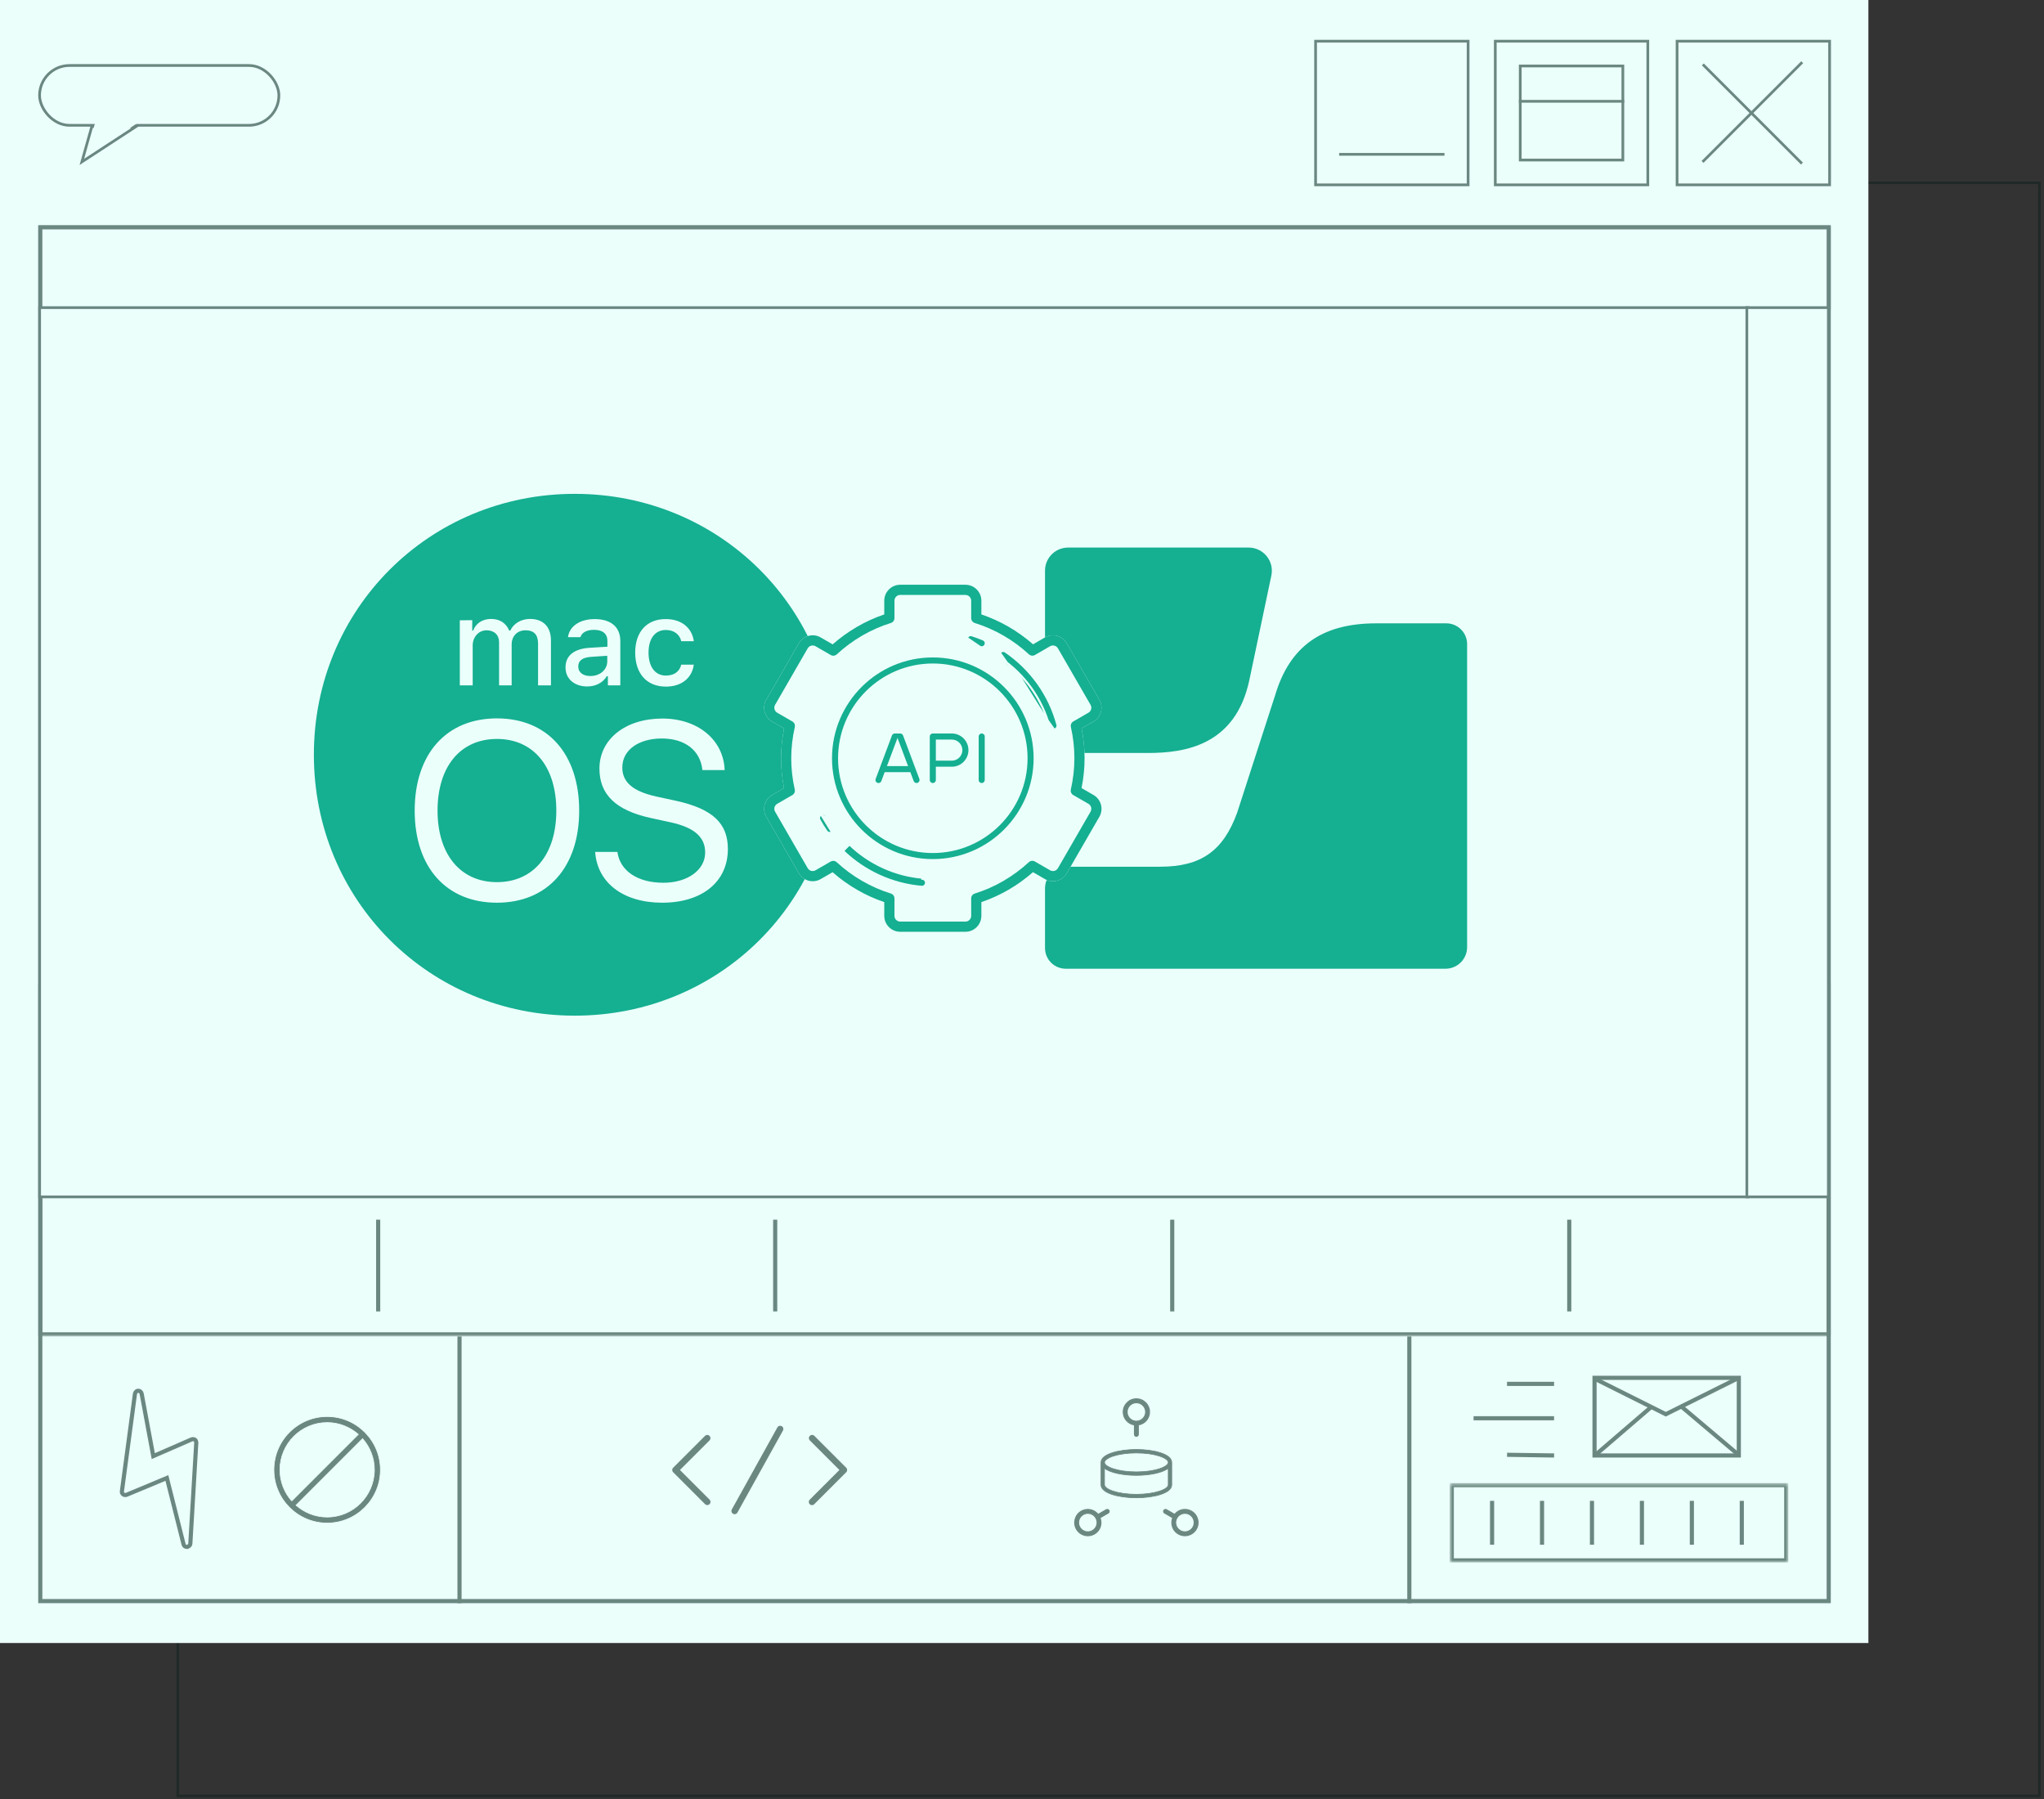 <svg width="534" height="470" viewBox="0 0 534 470" fill="none" xmlns="http://www.w3.org/2000/svg">
<rect x="0" y="0" width="534" height="470" fill="#333333" stroke="none"/>
<rect opacity="0.5" x="46.448" y="47.754" width="486.345" height="421.345" stroke="#0D211D" stroke-width="0.655"/>
<rect x="10.643" y="58.938" width="467.115" height="358.704" stroke="#6A8780" stroke-width="1.082"/>
<mask id="mask0_4357_2060" style="mask-type:alpha" maskUnits="userSpaceOnUse" x="10" y="256" width="469" height="93">
<rect x="10.643" y="256.665" width="467.115" height="91.334" fill="#14F0C5" stroke="#6A8780" stroke-width="1.082"/>
</mask>
<g mask="url(#mask0_4357_2060)">
<rect x="10.643" y="256.665" width="467.115" height="91.334" stroke="#6A8780" stroke-width="1.082"/>
</g>
<line x1="98.897" y1="256.124" x2="98.897" y2="232.171" stroke="#6A8780" stroke-width="1.082"/>
<line x1="202.594" y1="256.124" x2="202.594" y2="232.171" stroke="#6A8780" stroke-width="1.082"/>
<line x1="306.291" y1="256.124" x2="306.291" y2="232.171" stroke="#6A8780" stroke-width="1.082"/>
<line x1="409.988" y1="256.124" x2="409.988" y2="232.171" stroke="#6A8780" stroke-width="1.082"/>
<mask id="mask1_4357_2060" style="mask-type:alpha" maskUnits="userSpaceOnUse" x="10" y="58" width="469" height="23">
<rect x="10.098" y="58.397" width="468.197" height="21.976" fill="#D9D9D9"/>
</mask>
<g mask="url(#mask1_4357_2060)">
<rect x="-0.665" y="0.665" width="466.868" height="29.306" transform="matrix(-1 0 0 1 476.965 58.407)" stroke="#6A8780" stroke-width="1.329"/>
</g>
<rect x="10.639" y="79.831" width="445.66" height="149.54" fill="url(#paint0_linear_4357_2060)" stroke="#6A8780" stroke-width="1.082"/>
<rect x="-0.541" y="0.541" width="21.455" height="149.54" transform="matrix(-1 0 0 1 477.215 79.29)" fill="url(#paint1_linear_4357_2060)" stroke="#6A8780" stroke-width="1.082"/>
<line x1="119.99" y1="418.183" x2="119.99" y2="348.54" stroke="#6A8780" stroke-width="1.082"/>
<line x1="375.859" y1="418.183" x2="375.859" y2="348.54" stroke="#6A8780" stroke-width="1.082"/>
<line x1="398.244" y1="362.111" x2="410.531" y2="362.111" stroke="#6A8780" stroke-width="2.705"/>
<line x1="389.504" y1="371.089" x2="410.53" y2="371.089" stroke="#6A8780" stroke-width="2.705"/>
<line y1="-1.353" x2="12.289" y2="-1.353" transform="matrix(1 0.015 -0.015 1 398.244 381.981)" stroke="#6A8780" stroke-width="2.705"/>
<rect x="421.911" y="362.159" width="36.061" height="18.649" stroke="#6A8780" stroke-width="2.705"/>
<path d="M422.345 362.188L439.715 370.847L457.213 362.188" stroke="#6A8780" stroke-width="2.705"/>
<path d="M435.896 368.964L421.869 381.003" stroke="#6A8780" stroke-width="2.705"/>
<path d="M443.922 368.964L457.844 380.765" stroke="#6A8780" stroke-width="2.705"/>
<mask id="mask2_4357_2060" style="mask-type:alpha" maskUnits="userSpaceOnUse" x="383" y="388" width="89" height="22">
<rect x="383.27" y="388.836" width="88.451" height="20.718" fill="#D9D9D9"/>
</mask>
<g mask="url(#mask2_4357_2060)">
<rect x="-1.353" y="1.353" width="85.746" height="18.013" transform="matrix(-1 0 0 1 469.016 388.836)" stroke="#6A8780" stroke-width="2.705"/>
</g>
<line x1="393.532" y1="404.92" x2="393.532" y2="393.469" stroke="#6A8780" stroke-width="2.705"/>
<line x1="406.575" y1="404.92" x2="406.575" y2="393.469" stroke="#6A8780" stroke-width="2.705"/>
<line x1="419.62" y1="404.92" x2="419.62" y2="393.469" stroke="#6A8780" stroke-width="2.705"/>
<line x1="432.665" y1="404.92" x2="432.665" y2="393.469" stroke="#6A8780" stroke-width="2.705"/>
<line x1="445.708" y1="404.92" x2="445.708" y2="393.469" stroke="#6A8780" stroke-width="2.705"/>
<line x1="458.753" y1="404.92" x2="458.753" y2="393.469" stroke="#6A8780" stroke-width="2.705"/>
<path d="M193.674 396.506C193.304 396.299 193.034 395.956 192.916 395.551L193.306 395.439L192.916 395.551C192.798 395.143 192.85 394.708 193.054 394.338L193.054 394.337L204.95 372.927L204.951 372.925C205.381 372.16 206.349 371.887 207.116 372.314C207.883 372.741 208.162 373.705 207.74 374.475L207.739 374.477L196.179 395.283L196.181 395.283L195.845 395.887C195.564 396.394 195.029 396.708 194.449 396.708C194.178 396.708 193.911 396.639 193.674 396.506ZM193.674 396.506C193.674 396.506 193.673 396.505 193.673 396.505L193.873 396.152L193.675 396.506C193.675 396.506 193.674 396.506 193.674 396.506ZM187.312 394.328H188.193L188.04 394.149C188.369 393.98 188.637 393.698 188.784 393.341C189.032 392.746 188.893 392.058 188.439 391.604L181.24 384.406L188.44 377.209L188.441 377.209L188.446 377.203C189.049 376.577 189.042 375.585 188.426 374.968C187.811 374.351 186.815 374.344 186.19 374.947L186.189 374.947L186.184 374.953L177.857 383.278L177.857 383.278C177.558 383.577 177.389 383.984 177.389 384.406C177.389 384.829 177.558 385.235 177.857 385.534L186.184 393.86L186.184 393.86C186.483 394.159 186.887 394.328 187.312 394.328ZM224.127 383.278L224.127 383.278L215.8 374.953L215.8 374.952L215.795 374.947C215.169 374.345 214.174 374.351 213.559 374.968C212.942 375.584 212.935 376.577 213.538 377.203L213.538 377.203L213.544 377.209L220.742 384.406L213.548 391.604C213.243 391.9 213.067 392.308 213.064 392.735C213.062 393.16 213.227 393.572 213.53 393.875L213.817 393.588L213.53 393.875C213.832 394.177 214.244 394.346 214.67 394.343C215.099 394.34 215.508 394.164 215.805 393.857L215.851 393.809L224.126 385.536C224.126 385.535 224.126 385.535 224.127 385.535C224.427 385.237 224.595 384.83 224.595 384.406C224.595 383.984 224.426 383.577 224.127 383.278Z" fill="#6A8780" stroke="#6A8780" stroke-width="0.812"/>
<path d="M308.938 388.287V382.433C308.938 381.731 308.547 381.153 307.98 380.699C307.415 380.247 306.635 379.883 305.745 379.598C303.961 379.025 301.629 378.734 299.383 378.734C297.137 378.734 294.805 379.025 293.022 379.598C292.132 379.883 291.352 380.247 290.787 380.699C290.219 381.153 289.829 381.731 289.829 382.433V388.287C289.829 388.989 290.219 389.567 290.787 390.021C291.352 390.473 292.132 390.836 293.022 391.122C294.805 391.694 297.137 391.986 299.383 391.986C301.629 391.986 303.961 391.694 305.745 391.122C306.635 390.836 307.415 390.473 307.98 390.021C308.547 389.567 308.938 388.989 308.938 388.287ZM299.383 380.277C301.831 380.277 303.89 380.611 305.325 381.083C306.045 381.32 306.587 381.586 306.942 381.848C307.312 382.121 307.395 382.328 307.395 382.433C307.395 382.538 307.312 382.744 306.942 383.018C306.587 383.279 306.045 383.545 305.325 383.782C303.89 384.255 301.831 384.588 299.383 384.588C296.936 384.588 294.876 384.255 293.441 383.782C292.722 383.545 292.179 383.279 291.825 383.018C291.455 382.744 291.372 382.538 291.372 382.433C291.372 382.328 291.455 382.121 291.825 381.848C292.179 381.586 292.722 381.32 293.441 381.083C294.876 380.611 296.936 380.277 299.383 380.277ZM299.383 390.443C296.936 390.443 294.876 390.109 293.441 389.637C292.722 389.4 292.179 389.134 291.825 388.872C291.455 388.598 291.372 388.392 291.372 388.287V384.557C292.171 385.021 293.223 385.373 294.377 385.626C295.904 385.961 297.666 386.132 299.383 386.132C301.101 386.132 302.863 385.961 304.39 385.626C305.544 385.373 306.596 385.02 307.395 384.557V388.287C307.395 388.392 307.312 388.598 306.942 388.872C306.587 389.134 306.045 389.4 305.325 389.637C303.89 390.109 301.831 390.443 299.383 390.443Z" fill="#6A8780" stroke="#6A8780" stroke-width="0.812"/>
<path d="M295.682 369.26C295.682 371.037 296.943 372.506 298.61 372.862V375.115C298.61 375.54 298.956 375.886 299.382 375.886C299.807 375.886 300.153 375.54 300.153 375.115V372.862C301.821 372.506 303.081 371.037 303.081 369.26C303.081 367.221 301.421 365.562 299.382 365.562C297.342 365.562 295.682 367.221 295.682 369.26ZM299.382 367.105C300.57 367.105 301.538 368.072 301.538 369.26C301.538 370.449 300.57 371.416 299.382 371.416C298.193 371.416 297.226 370.449 297.226 369.26C297.226 368.072 298.193 367.105 299.382 367.105Z" fill="#6A8780" stroke="#6A8780" stroke-width="0.812"/>
<path d="M284.837 399.218C284.242 398.188 284.597 396.867 285.625 396.273L285.625 396.273C285.954 396.083 286.325 395.983 286.699 395.983C287.469 395.983 288.185 396.396 288.57 397.061C288.86 397.563 288.936 398.142 288.787 398.698L288.787 398.698C288.637 399.255 288.282 399.719 287.783 400.007L287.783 400.007C287.454 400.196 287.083 400.296 286.707 400.296C285.938 400.296 285.222 399.883 284.837 399.218ZM283.501 399.992L283.501 399.992C284.161 401.133 285.387 401.841 286.707 401.841C287.353 401.841 287.992 401.669 288.554 401.344L288.554 401.344C289.409 400.852 290.022 400.053 290.279 399.099L290.279 399.098C290.467 398.395 290.434 397.676 290.212 397.007L292.162 395.882C292.162 395.882 292.162 395.882 292.162 395.882C292.535 395.668 292.656 395.195 292.446 394.829L292.446 394.829L292.444 394.826C292.231 394.461 291.759 394.329 291.388 394.546L289.448 395.667C288.755 394.9 287.76 394.442 286.701 394.442C286.056 394.442 285.416 394.612 284.855 394.939C283.089 395.959 282.481 398.225 283.501 399.992Z" fill="#6A8780" stroke="#6A8780" stroke-width="0.812"/>
<path d="M313.909 394.937L313.909 394.937C315.677 395.956 316.283 398.223 315.266 399.988L315.266 399.988C314.608 401.129 313.379 401.838 312.06 401.838C311.411 401.838 310.774 401.665 310.212 401.341L310.212 401.341C309.358 400.848 308.744 400.05 308.49 399.097L313.909 394.937ZM313.909 394.937C313.347 394.613 312.71 394.44 312.064 394.44M313.909 394.937L312.064 394.44M312.064 394.44C311.005 394.44 310.01 394.898 309.318 395.665M312.064 394.44L309.318 395.665M309.318 395.665L307.379 394.545C307.009 394.328 306.536 394.457 306.324 394.826C306.108 395.196 306.237 395.668 306.606 395.88C306.606 395.88 306.607 395.88 306.607 395.88L308.556 397.005C308.334 397.674 308.301 398.393 308.49 399.096L309.318 395.665ZM310.982 400.007L310.982 400.007C310.483 399.718 310.128 399.255 309.978 398.698C309.828 398.142 309.905 397.563 310.194 397.063L310.194 397.063C310.577 396.398 311.293 395.985 312.062 395.985C312.437 395.985 312.809 396.085 313.135 396.274L313.137 396.275C314.166 396.867 314.521 398.188 313.928 399.219C313.543 399.883 312.826 400.296 312.058 400.296C311.683 400.296 311.31 400.196 310.982 400.007Z" fill="#6A8780" stroke="#6A8780" stroke-width="0.812"/>
<path d="M46.504 376.248L44.95 402.662C44.894 402.977 44.72 403.246 44.395 403.388L44.151 403.494C43.673 403.508 43.288 403.289 43.192 402.847L38.824 385.495L28.343 389.868C28.017 390.009 27.703 389.953 27.434 389.78C27.165 389.607 27.023 389.281 27.079 388.967L30.492 363.485C30.594 363.053 30.93 362.713 31.326 362.734C31.803 362.72 32.143 363.056 32.239 363.498L35.272 379.786L45.276 375.428C45.52 375.322 45.917 375.343 46.186 375.516C46.338 375.643 46.479 375.969 46.504 376.248Z" stroke="#6A8780" stroke-width="2.705"/>
<path d="M92.529 383.361V383.277C92.51 380.507 91.528 377.966 89.907 375.953L73.281 392.576C75.311 394.215 77.883 395.202 80.686 395.202C87.216 395.202 92.529 389.89 92.529 383.361ZM68.844 383.361C68.844 386.164 69.829 388.735 71.466 390.769L88.096 374.142C86.062 372.505 83.49 371.519 80.687 371.519C74.156 371.519 68.844 376.832 68.844 383.361ZM80.687 368.958C88.627 368.958 95.091 375.421 95.091 383.361C95.091 391.301 88.627 397.763 80.687 397.763C72.746 397.763 66.282 391.301 66.282 383.361C66.282 375.421 72.746 368.958 80.687 368.958Z" fill="#6A8780" stroke="#6A8780" stroke-width="0.812"/>
<line y1="-1.353" x2="29.214" y2="-1.353" transform="matrix(0.766 -0.643 0.643 0.766 24.871 115.974)" stroke="#14F0C5" stroke-width="2.705"/>
<line y1="-1.353" x2="29.214" y2="-1.353" transform="matrix(-0.766 -0.643 -0.643 0.766 47.252 115.974)" stroke="#14F0C5" stroke-width="2.705"/>
<line y1="-1.353" x2="29.214" y2="-1.353" transform="matrix(0.766 -0.643 0.643 0.766 62.596 115.974)" stroke="#14F0C5" stroke-width="2.705"/>
<line y1="-1.353" x2="29.214" y2="-1.353" transform="matrix(-0.766 -0.643 -0.643 0.766 84.976 115.973)" stroke="#14F0C5" stroke-width="2.705"/>
<line y1="-1.353" x2="29.214" y2="-1.353" transform="matrix(0.766 -0.643 0.643 0.766 100.319 115.974)" stroke="#14F0C5" stroke-width="2.705"/>
<line y1="-1.353" x2="29.214" y2="-1.353" transform="matrix(-0.766 -0.643 -0.643 0.766 122.699 115.974)" stroke="#14F0C5" stroke-width="2.705"/>
<line y1="-1.353" x2="29.214" y2="-1.353" transform="matrix(0.766 -0.643 0.643 0.766 138.041 115.974)" stroke="#14F0C5" stroke-width="2.705"/>
<line y1="-1.353" x2="29.214" y2="-1.353" transform="matrix(-0.766 -0.643 -0.643 0.766 160.422 115.974)" stroke="#14F0C5" stroke-width="2.705"/>
<line y1="-1.353" x2="29.214" y2="-1.353" transform="matrix(0.766 -0.643 0.643 0.766 175.764 115.974)" stroke="#14F0C5" stroke-width="2.705"/>
<line y1="-1.353" x2="29.214" y2="-1.353" transform="matrix(-0.766 -0.643 -0.643 0.766 198.144 115.974)" stroke="#14F0C5" stroke-width="2.705"/>
<line y1="-1.353" x2="29.214" y2="-1.353" transform="matrix(0.766 -0.643 0.643 0.766 213.49 115.974)" stroke="#14F0C5" stroke-width="2.705"/>
<line y1="-1.353" x2="29.214" y2="-1.353" transform="matrix(-0.766 -0.643 -0.643 0.766 235.871 115.973)" stroke="#14F0C5" stroke-width="2.705"/>
<line y1="-1.353" x2="29.214" y2="-1.353" transform="matrix(0.766 -0.643 0.643 0.766 24.871 156.94)" stroke="#14F0C5" stroke-width="2.705"/>
<line y1="-1.353" x2="29.214" y2="-1.353" transform="matrix(-0.766 -0.643 -0.643 0.766 47.252 156.94)" stroke="#14F0C5" stroke-width="2.705"/>
<line y1="-1.353" x2="29.214" y2="-1.353" transform="matrix(0.766 -0.643 0.643 0.766 62.596 156.94)" stroke="#14F0C5" stroke-width="2.705"/>
<line y1="-1.353" x2="29.214" y2="-1.353" transform="matrix(-0.766 -0.643 -0.643 0.766 84.976 156.94)" stroke="#14F0C5" stroke-width="2.705"/>
<line y1="-1.353" x2="29.214" y2="-1.353" transform="matrix(0.766 -0.643 0.643 0.766 100.319 156.94)" stroke="#14F0C5" stroke-width="2.705"/>
<line y1="-1.353" x2="29.214" y2="-1.353" transform="matrix(-0.766 -0.643 -0.643 0.766 122.699 156.94)" stroke="#14F0C5" stroke-width="2.705"/>
<line y1="-1.353" x2="29.214" y2="-1.353" transform="matrix(0.766 -0.643 0.643 0.766 138.041 156.94)" stroke="#14F0C5" stroke-width="2.705"/>
<line y1="-1.353" x2="29.214" y2="-1.353" transform="matrix(-0.766 -0.643 -0.643 0.766 160.422 156.94)" stroke="#14F0C5" stroke-width="2.705"/>
<line y1="-1.353" x2="29.214" y2="-1.353" transform="matrix(0.766 -0.643 0.643 0.766 175.764 156.94)" stroke="#14F0C5" stroke-width="2.705"/>
<line y1="-1.353" x2="29.214" y2="-1.353" transform="matrix(-0.766 -0.643 -0.643 0.766 198.144 156.94)" stroke="#14F0C5" stroke-width="2.705"/>
<line y1="-1.353" x2="29.214" y2="-1.353" transform="matrix(0.766 -0.643 0.643 0.766 213.49 156.94)" stroke="#14F0C5" stroke-width="2.705"/>
<line y1="-1.353" x2="29.214" y2="-1.353" transform="matrix(-0.766 -0.643 -0.643 0.766 235.871 156.94)" stroke="#14F0C5" stroke-width="2.705"/>
<line y1="-1.353" x2="29.214" y2="-1.353" transform="matrix(0.766 -0.643 0.643 0.766 251.213 156.94)" stroke="#14F0C5" stroke-width="2.705"/>
<line y1="-1.353" x2="29.214" y2="-1.353" transform="matrix(-0.766 -0.643 -0.643 0.766 273.594 156.94)" stroke="#14F0C5" stroke-width="2.705"/>
<path d="M348.972 179.872L348.951 179.865H348.929C348.014 179.865 347.405 179.562 346.773 179.246C346.483 179.101 346.192 179.019 345.942 178.949C345.906 178.939 345.872 178.929 345.839 178.92C345.557 178.839 345.354 178.767 345.224 178.638L345.209 178.622L345.189 178.612C344.941 178.488 344.737 178.41 344.569 178.346C344.518 178.327 344.471 178.309 344.427 178.291C344.236 178.215 344.097 178.144 343.957 178.004L343.707 177.754L345.211 174.445C345.305 174.465 345.407 174.52 345.523 174.606C345.672 174.718 345.823 174.869 345.983 175.029C346.076 175.122 346.209 175.209 346.362 175.29C346.516 175.372 346.699 175.454 346.9 175.534C347.299 175.694 347.777 175.853 348.25 176.011L348.253 176.012L348.264 176.015C349.206 176.329 350.174 176.652 351.146 176.652C351.79 176.652 352.436 176.571 353.005 176.409C353.566 176.249 354.061 176.006 354.399 175.672C354.88 175.35 355.211 175.021 355.421 174.643C355.634 174.261 355.716 173.84 355.716 173.35C355.716 172.673 355.376 171.988 354.691 171.646L354.69 171.645C354.056 171.328 353.415 171.008 352.456 170.688C351.971 170.527 351.487 170.446 351.015 170.367L351.01 170.367C350.534 170.287 350.069 170.209 349.605 170.055L346.755 169.105C345.845 168.802 345.233 168.196 344.608 167.258C343.989 166.33 343.68 165.406 343.68 164.167C343.68 162.318 344.603 160.77 346.163 159.522C347.719 158.278 349.588 157.652 352.096 157.652C353.366 157.652 354.616 157.653 355.864 157.964C356.496 158.122 357.045 158.279 357.474 158.435C357.91 158.594 358.2 158.744 358.335 158.879L358.358 158.901L358.388 158.912L359.185 159.177L357.429 162.396C355.841 161.484 353.962 161.181 352.096 161.181C351.124 161.181 350.157 161.504 349.215 161.818L349.203 161.822L349.194 161.825L349.185 161.829C348.525 162.159 347.844 162.831 347.844 163.85C347.844 164.527 348.183 165.212 348.869 165.554L348.87 165.555C349.504 165.872 350.144 166.192 351.104 166.512C351.589 166.673 352.073 166.754 352.545 166.833L352.549 166.833C353.026 166.913 353.491 166.99 353.954 167.145L353.96 167.147L353.965 167.149L353.971 167.15L353.976 167.152L353.982 167.154L353.987 167.156L353.993 167.158L353.998 167.16L354.004 167.162L354.01 167.163L354.015 167.165L354.021 167.167L354.026 167.169L354.032 167.171L354.037 167.173L354.043 167.175L354.049 167.176L354.054 167.178L354.06 167.18L354.065 167.182L354.071 167.184L354.076 167.186L354.082 167.188L354.088 167.189L354.093 167.191L354.099 167.193L354.104 167.195L354.11 167.197L354.115 167.199L354.121 167.201L354.127 167.202L354.132 167.204L354.138 167.206L354.143 167.208L354.149 167.21L354.154 167.212L354.16 167.214L354.166 167.215L354.171 167.217L354.177 167.219L354.182 167.221L354.188 167.223L354.193 167.225L354.199 167.227L354.204 167.228L354.21 167.23L354.216 167.232L354.221 167.234L354.227 167.236L354.232 167.238L354.238 167.24L354.243 167.241L354.249 167.243L354.255 167.245L354.26 167.247L354.266 167.249L354.271 167.251L354.277 167.253L354.282 167.254L354.288 167.256L354.294 167.258L354.299 167.26L354.305 167.262L354.31 167.264L354.316 167.266L354.321 167.267L354.327 167.269L354.333 167.271L354.338 167.273L354.344 167.275L354.349 167.277L354.355 167.279L354.36 167.28L354.366 167.282L354.372 167.284L354.377 167.286L354.383 167.288L354.388 167.29L354.394 167.291L354.399 167.293L354.405 167.295L354.41 167.297L354.416 167.299L354.422 167.301L354.427 167.303L354.433 167.304L354.438 167.306L354.444 167.308L354.449 167.31L354.455 167.312L354.461 167.314L354.466 167.316L354.472 167.317L354.477 167.319L354.483 167.321L354.488 167.323L354.494 167.325L354.5 167.327L354.505 167.329L354.511 167.33L354.516 167.332L354.522 167.334L354.527 167.336L354.533 167.338L354.539 167.34L354.544 167.342L354.55 167.343L354.555 167.345L354.561 167.347L354.566 167.349L354.572 167.351L354.577 167.353L354.583 167.355L354.589 167.356L354.594 167.358L354.6 167.36L354.605 167.362L354.611 167.364L354.616 167.366L354.622 167.368L354.628 167.369L354.633 167.371L354.639 167.373L354.644 167.375L354.65 167.377L354.655 167.379L354.661 167.381L354.667 167.382L354.672 167.384L354.678 167.386L354.683 167.388L354.689 167.39L354.694 167.392L354.7 167.394L354.706 167.395L354.711 167.397L354.717 167.399L354.722 167.401L354.728 167.403L354.733 167.405L354.739 167.407L354.745 167.408L354.75 167.41L354.756 167.412L354.761 167.414L354.767 167.416L354.772 167.418L354.778 167.42L354.783 167.421L354.789 167.423L354.795 167.425L354.8 167.427L354.806 167.429L354.811 167.431L354.817 167.433L354.822 167.434L354.828 167.436L354.834 167.438L354.839 167.44L354.845 167.442L354.85 167.444L354.856 167.446L354.861 167.447L354.867 167.449L354.873 167.451L354.878 167.453L354.884 167.455L354.889 167.457L354.895 167.458L354.9 167.46L354.906 167.462L354.912 167.464L354.917 167.466L354.923 167.468L354.928 167.47L354.934 167.471L354.939 167.473L354.945 167.475L354.95 167.477L354.956 167.479L354.962 167.481L354.967 167.483L354.973 167.484L354.978 167.486L354.984 167.488L354.989 167.49L354.995 167.492L355.001 167.494L355.006 167.496L355.012 167.497L355.017 167.499L355.023 167.501L355.028 167.503L355.034 167.505L355.04 167.507L355.045 167.509L355.051 167.51L355.056 167.512L355.062 167.514L355.067 167.516L355.073 167.518L355.079 167.52L355.084 167.522L355.09 167.523L355.095 167.525L355.101 167.527L355.106 167.529L355.112 167.531L355.118 167.533L355.123 167.535L355.129 167.536L355.134 167.538L355.14 167.54L355.145 167.542L355.151 167.544L355.156 167.546L355.162 167.548L355.168 167.549L355.173 167.551L355.179 167.553L355.184 167.555L355.19 167.557L355.195 167.559L355.201 167.561L355.207 167.562L355.212 167.564L355.218 167.566L355.223 167.568L355.229 167.57L355.234 167.572L355.24 167.574L355.246 167.575L355.251 167.577L355.257 167.579L355.262 167.581L355.268 167.583L355.273 167.585L355.279 167.587L355.285 167.588L355.29 167.59L355.296 167.592L355.301 167.594L355.307 167.596L355.312 167.598L355.318 167.6L355.324 167.601L355.329 167.603L355.335 167.605L355.34 167.607L355.346 167.609L355.351 167.611L355.357 167.612L355.362 167.614L355.368 167.616L355.374 167.618L355.379 167.62L355.385 167.622L355.39 167.624L355.396 167.625L355.401 167.627L355.407 167.629L355.413 167.631L355.418 167.633L355.424 167.635L355.429 167.637L355.435 167.638L355.44 167.64L355.446 167.642L355.452 167.644L355.457 167.646L355.463 167.648L355.468 167.65L355.474 167.651L355.479 167.653L355.485 167.655L355.491 167.657L355.496 167.659L355.502 167.661L355.507 167.663L355.513 167.664L355.518 167.666L355.524 167.668L355.529 167.67L355.535 167.672L355.541 167.674L355.546 167.676L355.552 167.677L355.557 167.679L355.563 167.681L355.568 167.683L355.574 167.685L355.58 167.687L355.585 167.689L355.591 167.69L355.596 167.692L355.602 167.694L355.607 167.696L355.613 167.698L355.619 167.7L355.624 167.702L355.63 167.703L355.635 167.705L355.641 167.707L355.646 167.709L355.652 167.711L355.658 167.713L355.663 167.715L355.669 167.716L355.674 167.718L355.68 167.72L355.685 167.722L355.691 167.724L355.697 167.726L355.702 167.728L355.708 167.729L355.713 167.731L355.719 167.733L355.724 167.735L355.73 167.737L355.735 167.739L355.741 167.741L355.747 167.742L355.752 167.744L355.758 167.746L355.763 167.748L355.769 167.75L355.774 167.752L355.78 167.754L355.786 167.755L355.791 167.757L355.797 167.759L355.802 167.761L355.808 167.763L355.813 167.765L355.819 167.766L355.825 167.768L355.83 167.77L355.836 167.772L355.841 167.774L355.847 167.776L355.852 167.778L355.858 167.779L355.864 167.781L355.869 167.783L355.875 167.785L355.88 167.787L355.886 167.789L355.891 167.791L355.897 167.792L355.903 167.794L355.908 167.796L355.914 167.798L355.919 167.8L355.925 167.802L355.93 167.804L355.936 167.805L355.941 167.807L355.947 167.809L355.953 167.811L355.958 167.813L355.964 167.815L355.969 167.817L355.975 167.818L355.98 167.82L355.986 167.822L355.992 167.824L355.997 167.826L356.003 167.828L356.008 167.83L356.014 167.831L356.019 167.833L356.025 167.835L356.031 167.837L356.036 167.839L356.042 167.841L356.047 167.843L356.053 167.844L356.058 167.846L356.064 167.848L356.07 167.85L356.075 167.852L356.081 167.854L356.086 167.856L356.092 167.857L356.097 167.859L356.103 167.861L356.108 167.863L356.114 167.865L356.12 167.867L356.125 167.869L356.131 167.87L356.136 167.872L356.142 167.874L356.147 167.876L356.153 167.878L356.159 167.88L356.164 167.882L356.17 167.883L356.175 167.885L356.181 167.887L356.186 167.889L356.192 167.891L356.198 167.893L356.203 167.895L356.209 167.896L356.214 167.898L356.22 167.9L356.225 167.902L356.231 167.904L356.237 167.906L356.242 167.908L356.248 167.909L356.253 167.911L356.259 167.913L356.264 167.915L356.27 167.917L356.276 167.919L356.281 167.921L356.287 167.922L356.292 167.924L356.298 167.926L356.303 167.928L356.309 167.93L356.314 167.932L356.32 167.933L356.326 167.935L356.331 167.937L356.337 167.939L356.342 167.941L356.348 167.943L356.353 167.945L356.359 167.946L356.365 167.948L356.37 167.95L356.376 167.952L356.381 167.954L356.387 167.956L356.392 167.958L356.398 167.959L356.404 167.961L356.409 167.963L356.415 167.965L356.42 167.967L356.426 167.969L356.431 167.971L356.437 167.972L356.443 167.974L356.448 167.976L356.454 167.978L356.459 167.98L356.465 167.982L356.47 167.984L356.476 167.985L356.482 167.987L356.487 167.989L356.493 167.991L356.498 167.993L356.504 167.995L356.509 167.997L356.515 167.998L356.52 168L356.526 168.002L356.532 168.004L356.537 168.006L356.543 168.008L356.548 168.01L356.554 168.011L356.559 168.013L356.565 168.015L356.571 168.017L356.576 168.019L356.582 168.021L356.587 168.023L356.593 168.024L356.598 168.026L356.604 168.028L356.61 168.03L356.615 168.032L356.621 168.034L356.626 168.036L356.632 168.037L356.637 168.039L356.643 168.041L356.649 168.043L356.654 168.045L356.66 168.047L356.665 168.049L356.671 168.05L356.676 168.052L356.682 168.054L356.687 168.056L356.693 168.058L356.699 168.06L356.704 168.062L356.71 168.063L356.715 168.065L356.721 168.067L356.726 168.069L356.732 168.071L356.738 168.073L356.743 168.075L356.749 168.076L356.754 168.078L356.76 168.08L356.765 168.082L356.771 168.084L356.777 168.086L356.782 168.087L356.788 168.089L356.793 168.091L356.799 168.093L356.804 168.095C357.714 168.398 358.326 169.004 358.952 169.942L358.959 169.953L358.969 169.962C359.884 170.878 360.196 172.104 360.196 173.35C360.196 175.196 359.276 176.746 357.707 178.316C356.155 179.555 353.973 180.181 351.463 180.181C350.514 180.181 349.9 180.181 348.972 179.872Z" fill="#14F0C5" stroke="black" stroke-width="0.271"/>
<path d="M383.977 175.165L383.977 175.165L383.97 175.174C382.718 177.052 381.154 178.304 379.271 179.245L379.051 179.355L379.262 179.482C380.861 180.441 382.152 180.768 383.132 180.768H383.135C383.293 180.768 383.539 180.768 383.788 180.727C384.035 180.685 384.307 180.6 384.495 180.412C384.636 180.271 384.776 180.2 384.935 180.12L384.939 180.118C385.096 180.04 385.271 179.952 385.445 179.778L385.648 179.576L387.703 182.511C387.676 182.532 387.645 182.555 387.61 182.579C387.498 182.653 387.367 182.714 387.25 182.714C387.059 182.714 386.875 182.807 386.658 182.915L386.635 182.926C386.399 183.044 386.089 183.199 385.623 183.354C384.696 183.664 384.081 183.664 383.132 183.664C382.204 183.664 380.638 183.353 379.065 182.724C377.487 182.092 376.229 181.463 375.289 180.837C374.924 180.594 374.605 180.396 374.334 180.229C374.251 180.177 374.172 180.129 374.098 180.083C373.78 179.884 373.556 179.733 373.41 179.587L373.376 179.554L373.329 179.548C370.507 179.235 368.008 177.982 366.45 176.113C364.891 174.242 363.948 171.425 363.948 168.283C363.948 164.83 364.887 162.333 367.075 160.145C369.265 157.956 371.763 157.018 374.898 157.018C378.036 157.018 380.841 157.958 382.708 160.131C384.6 162.97 385.848 165.475 385.848 168.916C385.848 171.429 385.219 173.612 383.977 175.165ZM379.749 174.39C381.046 173.09 381.684 171.154 381.684 168.916C381.684 166.676 381.044 164.737 379.744 163.437C378.459 162.153 376.843 161.181 374.581 161.181C372.658 161.181 370.699 161.821 369.714 163.463L369.709 163.472C368.762 165.051 367.795 166.662 367.795 168.916C367.795 171.157 368.435 173.096 369.735 174.395C371.016 175.677 372.632 176.651 374.581 176.651C376.827 176.651 378.452 176.007 379.749 174.39Z" fill="#14F0C5" stroke="black" stroke-width="0.271"/>
<path d="M394.217 176.335H404.851V179.864H390.235V157.968H394.082V176.2V176.335H394.217Z" fill="#14F0C5" stroke="black" stroke-width="0.271"/>
<path d="M407.108 134.811L407.108 134.811C407.379 135.082 407.385 135.338 407.385 135.982V155.616C407.385 155.893 407.243 156.259 406.983 156.556C406.725 156.851 406.364 157.065 405.937 157.065H342.594C342.149 157.065 341.789 156.917 341.541 156.669C341.293 156.421 341.145 156.061 341.145 155.617V110.333C341.145 109.889 341.293 109.529 341.541 109.281C341.789 109.032 342.149 108.885 342.594 108.885H380.6C380.66 108.885 380.745 108.9 380.851 108.929C380.956 108.958 381.071 108.996 381.19 109.036L381.192 109.037C381.31 109.076 381.431 109.117 381.544 109.147C381.633 109.172 381.724 109.192 381.807 109.199L407.108 134.811ZM344.041 154.033L344.041 154.169H344.177H404.353H404.488V154.033V136.616V136.561L404.449 136.521L380.062 111.821L380.023 111.781H379.966H344.178H344.042L344.042 111.916L344.041 154.033Z" fill="#14F0C5" stroke="black" stroke-width="0.271"/>
<path d="M344.041 197.417V197.552H344.177H404.353H404.488V197.417V187.917V187.781H404.353H344.177H344.041V187.917V197.417ZM405.937 200.448H342.594C342.149 200.448 341.789 200.301 341.541 200.052C341.293 199.804 341.145 199.444 341.145 199V186.333C341.145 185.889 341.293 185.529 341.541 185.281C341.789 185.033 342.149 184.885 342.594 184.885H405.937C406.381 184.885 406.741 185.033 406.989 185.281C407.238 185.529 407.385 185.889 407.385 186.333V199C407.385 199.444 407.238 199.804 406.989 200.052C406.741 200.301 406.381 200.448 405.937 200.448Z" fill="#14F0C5" stroke="black" stroke-width="0.271"/>
<path d="M406.477 134.495L406.477 134.496C406.792 134.811 407.071 135.093 407.071 135.667V135.684L407.075 135.7C407.227 136.309 407.144 136.738 406.939 137.01C406.735 137.283 406.385 137.431 405.939 137.431H380.601C380.157 137.431 379.797 137.284 379.549 137.035C379.301 136.787 379.153 136.427 379.153 135.983V110.334C379.153 109.744 379.447 109.162 380.029 108.871C380.588 108.591 381.16 108.867 381.456 109.162C381.456 109.162 381.456 109.163 381.456 109.163L406.477 134.495ZM382.049 134.4V134.535H382.185H402.138H402.461L402.235 134.305L382.281 114.038L382.049 113.803V114.133V134.4Z" fill="#14F0C5" stroke="black" stroke-width="0.271"/>
<path d="M331.373 184.75V184.885H331.509H417.022H417.157V184.75V156.883V156.748H417.022H331.509H331.373V156.883V184.75ZM418.606 187.781H329.926C329.481 187.781 329.121 187.634 328.873 187.385C328.625 187.137 328.477 186.777 328.477 186.333V155.3C328.477 154.855 328.625 154.496 328.873 154.247C329.121 153.999 329.481 153.852 329.926 153.852H418.606C419.051 153.852 419.41 153.999 419.659 154.247C419.907 154.496 420.054 154.855 420.054 155.3V186.333C420.054 186.777 419.907 187.137 419.659 187.385C419.41 187.634 419.051 187.781 418.606 187.781Z" fill="#14F0C5" stroke="black" stroke-width="0.271"/>
<rect x="391.605" y="11.353" width="37.852" height="35.524" stroke="#6A8780" stroke-width="2.705"/>
<rect x="398.124" y="17.83" width="24.814" height="22.568" stroke="#6A8780" stroke-width="2.705"/>
<line x1="396.771" y1="25.059" x2="424.291" y2="25.059" stroke="#6A8780" stroke-width="2.705"/>
<rect x="439.095" y="11.353" width="37.852" height="35.524" stroke="#6A8780" stroke-width="2.705"/>
<line x1="445.961" y1="37.466" x2="468.34" y2="18.688" stroke="#6A8780" stroke-width="2.705"/>
<line y1="-1.353" x2="29.214" y2="-1.353" transform="matrix(-0.766 -0.643 -0.643 0.766 469.213 38.502)" stroke="#6A8780" stroke-width="2.705"/>
<rect x="344.659" y="11.353" width="37.852" height="35.524" stroke="#6A8780" stroke-width="2.705"/>
<line x1="350.769" y1="39.099" x2="376.403" y2="39.099" stroke="#6A8780" stroke-width="2.705"/>
<rect x="23.107" y="24.053" width="60.523" height="13.624" rx="6.812" fill="url(#paint2_linear_4357_2060)" stroke="#6A8780" stroke-width="2.705"/>
<path d="M33.16 48.228L35.748 39.029H47.259L33.16 48.228Z" fill="url(#paint3_linear_4357_2060)" stroke="#6A8780" stroke-width="2.705"/>
<path d="M36.738 40.5L38.075 35.812L50.729 35.142L42.537 40.5H36.738Z" fill="url(#paint4_linear_4357_2060)"/>
<rect width="488.122" height="429.173" fill="#EBFFFB"/>
<rect x="10.524" y="59.374" width="467.232" height="358.85" stroke="#6A8780" stroke-width="1.082"/>
<mask id="mask3_4357_2060" style="mask-type:alpha" maskUnits="userSpaceOnUse" x="9" y="256" width="470" height="94">
<rect x="10.524" y="257.182" width="467.232" height="91.372" fill="#14F0C5" stroke="#6A8780" stroke-width="1.082"/>
</mask>
<g mask="url(#mask3_4357_2060)">
<rect x="10.524" y="257.182" width="467.232" height="91.372" stroke="#6A8780" stroke-width="1.082"/>
</g>
<line x1="98.8" y1="342.558" x2="98.801" y2="318.596" stroke="#6A8780" stroke-width="1.082"/>
<line x1="202.524" y1="342.558" x2="202.524" y2="318.596" stroke="#6A8780" stroke-width="1.082"/>
<line x1="306.247" y1="342.558" x2="306.247" y2="318.596" stroke="#6A8780" stroke-width="1.082"/>
<line x1="409.97" y1="342.558" x2="409.97" y2="318.596" stroke="#6A8780" stroke-width="1.082"/>
<mask id="mask4_4357_2060" style="mask-type:alpha" maskUnits="userSpaceOnUse" x="10" y="58" width="469" height="23">
<rect x="10" y="58.833" width="468.315" height="21.985" fill="#D9D9D9"/>
</mask>
<g mask="url(#mask4_4357_2060)">
<rect x="-0.435" y="0.435" width="467.444" height="29.777" transform="matrix(-1 0 0 1 477.445 58.843)" stroke="#6A8780" stroke-width="0.871"/>
</g>
<rect x="10.354" y="80.354" width="446.291" height="232.291" fill="#EBFFFB" stroke="#6A8780" stroke-width="0.709"/>
<rect x="-0.354" y="0.354" width="21.291" height="232.291" transform="matrix(-1 0 0 1 477.307 80)" fill="#EBFFFB" stroke="#6A8780" stroke-width="0.709"/>
<line x1="120.05" y1="418.766" x2="120.05" y2="349.095" stroke="#6A8780" stroke-width="1.082"/>
<line x1="368.193" y1="418.766" x2="368.193" y2="349.095" stroke="#6A8780" stroke-width="1.082"/>
<line x1="393.714" y1="361.483" x2="406.004" y2="361.483" stroke="#6A8780" stroke-width="1.082"/>
<line x1="384.971" y1="370.465" x2="406.003" y2="370.465" stroke="#6A8780" stroke-width="1.082"/>
<line x1="393.722" y1="380.008" x2="406.012" y2="380.187" stroke="#6A8780" stroke-width="1.082"/>
<rect x="416.577" y="359.906" width="37.693" height="20.281" stroke="#6A8780" stroke-width="1.082"/>
<path d="M416.836 360.237L435.196 369.41L453.945 360.061" stroke="#6A8780" stroke-width="1.082"/>
<path d="M431.379 367.526L416.839 380.024" stroke="#6A8780" stroke-width="1.082"/>
<path d="M439.407 367.526L454.159 379.989" stroke="#6A8780" stroke-width="1.082"/>
<mask id="mask5_4357_2060" style="mask-type:alpha" maskUnits="userSpaceOnUse" x="378" y="387" width="90" height="22">
<rect x="378.734" y="387.407" width="88.474" height="20.727" fill="#D9D9D9"/>
</mask>
<g mask="url(#mask5_4357_2060)">
<rect x="-0.541" y="0.541" width="87.391" height="19.644" transform="matrix(-1 0 0 1 466.125 387.407)" stroke="#6A8780" stroke-width="1.082"/>
</g>
<line x1="389.812" y1="403.497" x2="389.812" y2="392.041" stroke="#6A8780" stroke-width="1.082"/>
<line x1="402.858" y1="403.497" x2="402.858" y2="392.041" stroke="#6A8780" stroke-width="1.082"/>
<line x1="415.907" y1="403.497" x2="415.906" y2="392.041" stroke="#6A8780" stroke-width="1.082"/>
<line x1="428.955" y1="403.497" x2="428.955" y2="392.041" stroke="#6A8780" stroke-width="1.082"/>
<line x1="442.003" y1="403.497" x2="442.003" y2="392.041" stroke="#6A8780" stroke-width="1.082"/>
<line x1="455.049" y1="403.497" x2="455.049" y2="392.041" stroke="#6A8780" stroke-width="1.082"/>
<path d="M184.783 393.316H184.717C184.473 393.3 184.243 393.195 184.069 393.021L175.74 384.692C175.55 384.502 175.443 384.243 175.443 383.976C175.443 383.708 175.55 383.45 175.74 383.259C175.74 383.259 175.74 383.259 175.74 383.259L184.068 374.932C184.466 374.549 185.097 374.555 185.486 374.945L185.486 374.946C185.877 375.337 185.883 375.966 185.5 376.364L178.012 383.85L177.887 383.975L178.012 384.101L185.5 391.588C185.789 391.877 185.876 392.314 185.719 392.69L185.719 392.691C185.563 393.069 185.193 393.316 184.783 393.316ZM212.868 393.021L212.816 393.073C212.633 393.238 212.394 393.332 212.147 393.333C211.875 393.335 211.614 393.228 211.422 393.036C211.231 392.845 211.125 392.583 211.127 392.311C211.128 392.041 211.24 391.781 211.435 391.592L211.438 391.59L218.923 384.101L219.048 383.975L218.923 383.85L211.438 376.365C211.438 376.365 211.437 376.364 211.437 376.364C211.054 375.966 211.06 375.337 211.451 374.946L211.451 374.945C211.84 374.555 212.471 374.549 212.869 374.932C212.87 374.932 212.87 374.932 212.87 374.933L221.197 383.259C221.387 383.45 221.494 383.708 221.494 383.976C221.494 384.246 221.387 384.504 221.198 384.691L221.197 384.692L212.868 393.021ZM192.809 395.178L192.781 395.228C192.596 395.52 192.273 395.7 191.924 395.7C191.751 395.7 191.583 395.656 191.435 395.572L191.434 395.571C191.198 395.44 191.026 395.222 190.951 394.963C190.876 394.706 190.908 394.43 191.039 394.194C191.039 394.194 191.039 394.194 191.039 394.194L202.937 372.776C202.937 372.776 202.937 372.776 202.937 372.776C203.21 372.29 203.824 372.117 204.311 372.388C204.798 372.659 204.975 373.271 204.707 373.76C204.707 373.76 204.707 373.76 204.707 373.76L192.809 395.178Z" fill="#6A8780" stroke="#EBFFFB" stroke-width="0.354"/>
<path d="M306.12 387.858V382.001C306.12 381.43 305.805 380.933 305.281 380.514C304.758 380.096 304.019 379.747 303.147 379.467C301.403 378.907 299.105 378.618 296.881 378.618C294.656 378.618 292.359 378.907 290.614 379.467C289.743 379.747 289.003 380.096 288.48 380.514C287.957 380.933 287.641 381.43 287.641 382.001V387.858C287.641 388.429 287.957 388.925 288.48 389.344C289.003 389.763 289.743 390.112 290.614 390.392C292.359 390.951 294.656 391.241 296.881 391.241C299.105 391.241 301.403 390.951 303.147 390.392C304.019 390.112 304.758 389.763 305.281 389.344C305.805 388.925 306.12 388.429 306.12 387.858ZM296.881 379.527C299.354 379.527 301.45 379.864 302.923 380.349C303.661 380.592 304.238 380.871 304.63 381.161C305.024 381.453 305.211 381.741 305.211 382.001C305.211 382.261 305.024 382.549 304.63 382.841C304.238 383.131 303.661 383.409 302.923 383.652C301.45 384.138 299.354 384.475 296.881 384.475C294.407 384.475 292.312 384.138 290.838 383.652C290.101 383.409 289.523 383.131 289.132 382.841C288.737 382.549 288.55 382.261 288.55 382.001C288.55 381.741 288.737 381.453 289.132 381.161C289.523 380.871 290.101 380.592 290.838 380.349C292.312 379.864 294.407 379.527 296.881 379.527ZM296.881 390.332C294.407 390.332 292.312 389.995 290.838 389.509C290.101 389.266 289.523 388.988 289.132 388.698C288.737 388.406 288.55 388.118 288.55 387.858V383.535C289.323 384.126 290.534 384.577 291.941 384.886C293.443 385.215 295.182 385.384 296.881 385.384C298.58 385.384 300.319 385.215 301.821 384.886C303.228 384.577 304.438 384.126 305.211 383.535V387.858C305.211 388.118 305.024 388.406 304.63 388.698C304.238 388.987 303.661 389.266 302.923 389.509C301.45 389.995 299.354 390.332 296.881 390.332Z" fill="#6A8780" stroke="#6A8780" stroke-width="0.177"/>
<path d="M293.453 368.823C293.453 370.544 294.729 371.955 296.381 372.2V374.68C296.381 374.956 296.606 375.181 296.882 375.181C297.158 375.181 297.384 374.956 297.384 374.68V372.2C299.036 371.955 300.312 370.544 300.312 368.823C300.312 366.933 298.773 365.393 296.882 365.393C294.992 365.393 293.453 366.933 293.453 368.823ZM296.882 366.396C298.221 366.396 299.309 367.485 299.309 368.823C299.309 370.161 298.221 371.25 296.882 371.25C295.544 371.25 294.455 370.161 294.455 368.823C294.455 367.485 295.544 366.396 296.882 366.396Z" fill="#6A8780" stroke="#6A8780" stroke-width="0.271"/>
<path d="M281.231 399.432L281.231 399.432C281.843 400.49 282.98 401.147 284.203 401.147C284.802 401.147 285.395 400.987 285.916 400.686L285.916 400.686C286.709 400.229 287.277 399.489 287.515 398.603L287.515 398.603C287.709 397.881 287.65 397.14 287.378 396.461L289.525 395.221C289.525 395.221 289.525 395.221 289.525 395.221C289.767 395.082 289.846 394.776 289.709 394.537L289.709 394.537L289.708 394.536C289.569 394.297 289.262 394.213 289.022 394.353C289.022 394.354 289.022 394.354 289.021 394.354L286.885 395.588C286.24 394.777 285.253 394.286 284.198 394.286C283.599 394.286 283.007 394.444 282.486 394.747C280.85 395.692 280.286 397.793 281.231 399.432ZM285.415 399.816L285.415 399.816C285.046 400.03 284.628 400.142 284.203 400.142C283.338 400.142 282.532 399.678 282.099 398.929C281.429 397.769 281.828 396.282 282.986 395.612C283.356 395.399 283.773 395.286 284.196 395.286C285.063 395.286 285.867 395.751 286.301 396.5C286.627 397.064 286.713 397.717 286.545 398.343C286.377 398.969 285.977 399.492 285.415 399.816Z" fill="#6A8780" stroke="#6A8780" stroke-width="0.271"/>
<path d="M311.277 394.745L311.277 394.745C310.756 394.444 310.165 394.284 309.566 394.284C308.511 394.284 307.524 394.774 306.881 395.586L304.744 394.352C304.505 394.211 304.197 394.294 304.059 394.534C303.919 394.775 304.002 395.081 304.242 395.219C304.242 395.219 304.242 395.219 304.243 395.219L306.39 396.459C306.118 397.138 306.059 397.879 306.253 398.601C306.489 399.485 307.057 400.225 307.85 400.682L307.85 400.682C308.371 400.983 308.962 401.143 309.563 401.143C310.786 401.143 311.925 400.486 312.535 399.428L312.535 399.428C313.478 397.791 312.916 395.69 311.277 394.745ZM308.349 399.816L308.349 399.816C307.787 399.492 307.387 398.969 307.219 398.343C307.051 397.717 307.137 397.064 307.461 396.502L307.462 396.502C307.893 395.753 308.699 395.288 309.564 395.288C309.987 395.288 310.407 395.401 310.774 395.614L310.774 395.614C311.934 396.282 312.333 397.769 311.665 398.929C311.232 399.678 310.426 400.142 309.561 400.142C309.138 400.142 308.718 400.03 308.349 399.816Z" fill="#6A8780" stroke="#6A8780" stroke-width="0.271"/>
<g clip-path="url(#clip0_4357_2060)">
<path d="M51.279 376.814L49.724 403.239C49.668 403.554 49.495 403.823 49.169 403.965L48.925 404.071C48.447 404.086 48.062 403.867 47.966 403.424L43.597 386.065L33.113 390.439C32.788 390.581 32.473 390.525 32.204 390.352C31.935 390.178 31.793 389.853 31.849 389.538L35.262 364.046C35.365 363.614 35.701 363.274 36.097 363.295C36.575 363.281 36.914 363.616 37.01 364.059L40.044 380.354L50.051 375.994C50.295 375.888 50.691 375.909 50.96 376.082C51.112 376.209 51.254 376.535 51.279 376.814Z" stroke="#6A8780" stroke-width="1.082"/>
<path d="M97.811 383.931V384.019H97.81C97.762 390.783 92.245 396.271 85.47 396.271C82.384 396.271 79.568 395.124 77.404 393.243L77.332 393.181L77.4 393.113L94.657 375.856L94.725 375.788L94.787 375.86C96.665 378.029 97.811 380.845 97.811 383.931ZM76.282 392.006L76.22 391.943L76.153 392.001C74.276 389.832 73.13 387.016 73.13 383.93C73.13 377.126 78.665 371.59 85.47 371.59C88.556 371.59 91.372 372.736 93.54 374.614L93.612 374.676L93.545 374.743L76.341 391.947L76.341 391.947L76.283 392.006L76.283 392.006L76.282 392.006ZM99.384 383.931C99.384 376.261 93.14 370.017 85.47 370.017C77.8 370.017 71.556 376.261 71.556 383.931C71.556 391.6 77.8 397.845 85.47 397.845C93.14 397.845 99.384 391.6 99.384 383.931Z" fill="#6A8780" stroke="#EBFFFB" stroke-width="0.177"/>
</g>
<rect x="390.646" y="10.756" width="39.849" height="37.527" stroke="#6A8780" stroke-width="0.709"/>
<rect x="397.164" y="17.234" width="26.811" height="24.569" stroke="#6A8780" stroke-width="0.709"/>
<line x1="396.809" y1="26.462" x2="424.329" y2="26.462" stroke="#6A8780" stroke-width="0.709"/>
<rect x="438.138" y="10.756" width="39.849" height="37.527" stroke="#6A8780" stroke-width="0.709"/>
<line y1="-0.354" x2="36.834" y2="-0.354" transform="matrix(0.707 -0.707 0.707 0.707 445.041 42.542)" stroke="#6A8780" stroke-width="0.709"/>
<line y1="-0.354" x2="36.632" y2="-0.354" transform="matrix(-0.707 -0.707 0.707 -0.707 471.016 42.471)" stroke="#6A8780" stroke-width="0.709"/>
<rect x="343.697" y="10.756" width="39.849" height="37.527" stroke="#6A8780" stroke-width="0.709"/>
<path d="M349.86 40.317L377.373 40.318" stroke="#6A8780" stroke-width="0.709"/>
<rect x="10.337" y="17.107" width="62.521" height="15.624" rx="7.812" fill="#EBFFFB" stroke="#6A8780" stroke-width="0.709"/>
<path d="M21.389 42.285L23.977 33.084H35.489L21.389 42.285Z" fill="#EBFFFB" stroke="#6A8780" stroke-width="0.709"/>
<path d="M24.139 34.556L25.476 29.867L40.13 29.389L31.937 34.748L24.139 34.556Z" fill="#EBFFFB"/>
<path d="M279.048 143.029C275.715 143.029 273.014 145.731 273.014 149.063V190.8C273.014 194.048 275.646 196.688 278.894 196.688H299.928C309.556 196.688 322.778 194.71 326.403 177.609C326.403 177.609 330.013 160.485 332.145 150.341C332.938 146.57 330.059 143.029 326.203 143.029H279.048Z" fill="#15AF91"/>
<path d="M359.544 162.824C345.344 162.824 336.947 168.804 333.122 181.642C333.122 181.619 323.233 212.212 323.233 212.212C319.608 222.263 313.766 226.396 303.107 226.396H278.663C275.538 226.404 273.014 228.936 273.014 232.053V247.645C273.014 250.624 275.431 253.04 278.417 253.04H377.653C380.763 253.04 383.287 250.516 383.287 247.407V168.258C383.287 165.256 380.855 162.824 377.853 162.824H359.544Z" fill="#15AF91"/>
<path d="M145.34 211.743C145.34 223.209 139.367 230.425 129.826 230.425C120.285 230.425 114.312 223.169 114.312 211.743C114.312 200.238 120.285 193.022 129.826 193.022C139.367 193.022 145.34 200.238 145.34 211.743ZM158.65 171.294L154.481 171.574C152.115 171.735 151.073 172.577 151.073 174.1C151.073 175.703 152.396 176.585 154.24 176.585C156.766 176.585 158.65 174.942 158.65 172.737V171.294ZM218.302 197.151C218.302 235.195 188.195 265.302 150.151 265.302C112.107 265.302 82 235.195 82 197.151C82 159.107 112.107 129 150.151 129C188.195 129 218.302 159.107 218.302 197.151ZM165.946 170.452C165.946 175.984 168.993 179.352 173.964 179.352C178.173 179.352 180.819 176.986 181.26 173.619H177.973C177.532 175.463 176.088 176.465 173.964 176.465C171.158 176.465 169.434 174.18 169.434 170.452C169.434 166.764 171.158 164.559 173.964 164.559C176.209 164.559 177.612 165.842 177.973 167.485H181.26C180.819 164.198 178.253 161.712 173.964 161.712C168.993 161.672 165.946 165.04 165.946 170.452ZM120.124 162.033V179.031H123.492V168.608C123.492 166.403 125.055 164.639 127.1 164.639C129.104 164.639 130.387 165.842 130.387 167.766V179.031H133.674V168.287C133.674 166.243 135.078 164.639 137.282 164.639C139.487 164.639 140.57 165.761 140.57 168.127V179.031H143.937V167.285C143.937 163.757 141.933 161.672 138.485 161.672C136.12 161.672 134.156 162.875 133.314 164.719H133.033C132.271 162.875 130.668 161.672 128.343 161.672C126.058 161.672 124.334 162.795 123.612 164.719H123.372V161.993L120.124 162.033ZM151.314 211.743C151.314 196.951 143.055 187.65 129.826 187.65C116.597 187.65 108.338 196.951 108.338 211.743C108.338 226.536 116.597 235.797 129.826 235.797C143.055 235.797 151.314 226.496 151.314 211.743ZM153.398 179.311C155.643 179.311 157.487 178.349 158.53 176.626H158.81V179.031H162.057V167.405C162.057 163.837 159.652 161.712 155.363 161.712C151.474 161.712 148.748 163.597 148.387 166.443H151.634C151.995 165.2 153.318 164.519 155.202 164.519C157.487 164.519 158.69 165.561 158.69 167.445V168.928L154.08 169.209C150.031 169.45 147.746 171.214 147.746 174.3C147.706 177.347 150.111 179.311 153.398 179.311ZM190.16 221.766C190.16 215.151 186.311 211.302 176.61 209.178L171.438 208.055C165.064 206.652 162.579 204.126 162.579 200.478C162.579 195.748 167.068 192.902 172.881 192.902C178.975 192.902 182.984 196.029 183.505 201.16H189.318C189.037 193.262 182.342 187.69 173.042 187.69C163.38 187.69 156.605 193.102 156.605 200.759C156.605 207.374 160.654 211.623 169.995 213.668L175.166 214.79C181.621 216.193 184.226 218.799 184.226 222.688C184.226 227.258 179.616 230.585 173.322 230.585C166.627 230.585 161.977 227.538 161.296 222.527H155.483C156.044 230.585 162.819 235.797 173.002 235.797C183.385 235.797 190.16 230.385 190.16 221.766Z" fill="#15AF91"/>
<path d="M282.294 205.802L282.256 205.992L282.424 206.089L285.551 207.894C287.412 208.969 288.053 211.359 286.978 213.221L278.463 227.969C277.388 229.831 274.998 230.471 273.137 229.396L270.002 227.587L269.835 227.49L269.689 227.618C265.765 231.071 261.169 233.737 256.299 235.386L256.115 235.448V235.641V239.224C256.115 241.373 254.366 243.123 252.216 243.123H235.186C233.036 243.123 231.287 241.373 231.287 239.224V235.642V235.448L231.103 235.386C226.206 233.73 221.605 231.068 217.695 227.628L217.549 227.5L217.382 227.597L214.266 229.396C212.404 230.471 210.014 229.831 208.939 227.969L200.424 213.221C199.349 211.359 199.99 208.969 201.851 207.894L201.716 207.661L201.851 207.894L204.965 206.096L205.133 206L205.095 205.81C204.582 203.247 204.322 200.647 204.322 198.067C204.322 195.525 204.586 192.927 205.108 190.332L205.146 190.142L204.978 190.045L201.851 188.24L201.717 188.472L201.851 188.24C200.949 187.719 200.304 186.879 200.035 185.872C199.765 184.866 199.903 183.816 200.424 182.914L200.424 182.914L208.939 168.165C209.46 167.262 210.3 166.618 211.307 166.348C212.313 166.078 213.363 166.217 214.266 166.738L217.4 168.548L217.568 168.644L217.713 168.516C221.638 165.063 226.233 162.398 231.104 160.748L231.287 160.686V160.493V156.911C231.287 154.761 233.036 153.011 235.186 153.011H252.216C254.366 153.011 256.115 154.761 256.115 156.911V160.493V160.686L256.299 160.748C261.196 162.404 265.797 165.066 269.707 168.506L269.852 168.634L270.02 168.537L273.136 166.738C274.039 166.217 275.089 166.079 276.095 166.348C277.102 166.618 277.942 167.262 278.463 168.165L286.978 182.914L287.211 182.779L286.978 182.914C287.499 183.816 287.637 184.866 287.367 185.872C287.098 186.879 286.453 187.719 285.551 188.24L285.686 188.473L285.551 188.24L282.437 190.037L282.269 190.134L282.307 190.324C282.82 192.887 283.08 195.487 283.08 198.067C283.08 200.609 282.816 203.207 282.294 205.802Z" fill="#EBFFFB" stroke="#EBFFFB" stroke-width="0.54"/>
<path d="M285.686 207.661L282.559 205.855C283.084 203.243 283.35 200.628 283.35 198.067C283.35 195.469 283.088 192.851 282.572 190.271L285.686 188.473C286.65 187.917 287.34 187.018 287.628 185.942C287.916 184.866 287.768 183.743 287.211 182.779L278.696 168.03C278.139 167.066 277.241 166.376 276.165 166.088C275.089 165.799 273.966 165.947 273.001 166.504L269.885 168.303C265.949 164.84 261.316 162.16 256.385 160.493V156.911C256.385 154.612 254.515 152.742 252.216 152.742H235.186C232.887 152.742 231.017 154.612 231.017 156.911V160.493C226.112 162.154 221.486 164.837 217.535 168.314L214.4 166.504C213.436 165.947 212.312 165.799 211.237 166.088C210.161 166.376 209.262 167.066 208.706 168.03L200.19 182.779C199.634 183.743 199.486 184.866 199.774 185.942C200.062 187.018 200.752 187.917 201.716 188.473L204.843 190.279C204.318 192.891 204.052 195.506 204.052 198.067C204.052 200.665 204.314 203.283 204.83 205.863L201.716 207.661C199.726 208.81 199.041 211.365 200.19 213.355L208.706 228.104C209.855 230.095 212.41 230.779 214.4 229.63L217.516 227.831C221.453 231.294 226.085 233.974 231.017 235.642V239.224C231.017 241.522 232.887 243.392 235.186 243.392H252.216C254.515 243.392 256.385 241.522 256.385 239.224V235.641C261.29 233.981 265.916 231.297 269.867 227.82L273.002 229.63C274.992 230.779 277.547 230.095 278.696 228.104L287.212 213.355C288.361 211.365 287.676 208.81 285.686 207.661ZM284.907 212.025L276.392 226.774C275.976 227.494 275.052 227.741 274.332 227.325L270.36 225.032C269.855 224.741 269.219 224.812 268.791 225.207C264.73 228.964 259.844 231.797 254.661 233.403C254.104 233.576 253.724 234.091 253.724 234.674V239.224C253.724 240.055 253.048 240.731 252.216 240.731H235.186C234.354 240.731 233.678 240.055 233.678 239.224V234.674C233.678 234.091 233.298 233.576 232.741 233.403C227.527 231.788 222.634 228.957 218.593 225.218C218.341 224.985 218.016 224.864 217.689 224.864C217.461 224.864 217.232 224.923 217.024 225.043L213.07 227.325C212.35 227.741 211.426 227.494 211.01 226.774L202.495 212.025C202.079 211.305 202.327 210.381 203.047 209.965L206.998 207.684C207.502 207.393 207.759 206.807 207.631 206.239C207.022 203.541 206.713 200.792 206.713 198.067C206.713 195.388 207.027 192.642 207.644 189.903C207.772 189.335 207.516 188.749 207.012 188.458L203.047 186.169C202.698 185.968 202.449 185.642 202.344 185.253C202.24 184.864 202.294 184.458 202.495 184.109L211.01 169.36C211.212 169.012 211.537 168.762 211.926 168.658C212.315 168.554 212.721 168.607 213.07 168.809L217.042 171.102C217.547 171.394 218.183 171.322 218.611 170.926C222.672 167.17 227.558 164.336 232.741 162.731C233.298 162.558 233.678 162.043 233.678 161.46V156.911C233.678 156.079 234.355 155.403 235.186 155.403H252.216C253.048 155.403 253.724 156.079 253.724 156.911V161.46C253.724 162.043 254.104 162.558 254.661 162.731C259.876 164.346 264.768 167.177 268.809 170.916C269.237 171.312 269.873 171.383 270.378 171.091L274.332 168.809C274.681 168.607 275.088 168.554 275.477 168.658C275.866 168.762 276.191 169.012 276.392 169.36L284.907 184.109C285.109 184.458 285.162 184.864 285.058 185.253C284.954 185.642 284.704 185.968 284.355 186.169L280.404 188.45C279.9 188.741 279.644 189.327 279.772 189.895C280.381 192.593 280.689 195.342 280.689 198.067C280.689 200.746 280.376 203.493 279.758 206.231C279.63 206.799 279.886 207.385 280.391 207.676L284.355 209.965C285.075 210.381 285.323 211.305 284.907 212.025Z" fill="#15AF91"/>
<path d="M217.095 198.067C217.095 183.396 229.03 171.461 243.701 171.461C258.371 171.461 270.307 183.396 270.307 198.067C270.307 212.737 258.371 224.673 243.701 224.673C229.03 224.673 217.095 212.737 217.095 198.067ZM219.216 198.067C219.216 211.568 230.2 222.552 243.701 222.552C257.202 222.552 268.186 211.568 268.186 198.067C268.186 184.566 257.202 173.582 243.701 173.582C230.2 173.582 219.216 184.566 219.216 198.067Z" fill="#15AF91" stroke="#EBFFFB" stroke-width="0.54"/>
<path d="M245.031 200.547H244.762V200.817V203.744C244.762 204.33 244.287 204.805 243.701 204.805C243.115 204.805 242.64 204.33 242.64 203.744V192.391C242.64 191.805 243.115 191.33 243.701 191.33H248.668C251.209 191.33 253.277 193.397 253.277 195.939C253.277 198.48 251.209 200.547 248.668 200.547H245.031ZM244.762 198.156V198.426H245.031H248.668C250.04 198.426 251.155 197.31 251.155 195.939C251.155 194.567 250.04 193.451 248.668 193.451H245.031H244.762V193.721V198.156Z" fill="#15AF91" stroke="#EBFFFB" stroke-width="0.54"/>
<path d="M232.774 192.018L232.774 192.018C232.929 191.604 233.325 191.33 233.767 191.33H235.186C235.628 191.33 236.024 191.604 236.179 192.018L240.436 203.372L240.436 203.372C240.642 203.92 240.364 204.532 239.816 204.737C239.693 204.783 239.567 204.805 239.443 204.805C239.014 204.805 238.61 204.542 238.45 204.116L238.45 204.116L237.71 202.141L237.644 201.966H237.457H231.495H231.308L231.243 202.141L230.502 204.117C230.502 204.117 230.502 204.117 230.502 204.117C230.296 204.665 229.685 204.943 229.137 204.737C228.588 204.532 228.31 203.92 228.516 203.372L228.516 203.372L232.774 192.018ZM232.241 199.48L232.104 199.845H232.493H236.459H236.849L236.712 199.48L234.729 194.193L234.476 193.519L234.224 194.193L232.241 199.48Z" fill="#15AF91" stroke="#EBFFFB" stroke-width="0.54"/>
<path d="M255.413 192.391C255.413 191.805 255.888 191.33 256.474 191.33C257.059 191.33 257.534 191.805 257.534 192.391V203.744C257.534 204.33 257.059 204.805 256.474 204.805C255.888 204.805 255.413 204.33 255.413 203.744V192.391Z" fill="#15AF91" stroke="#EBFFFB" stroke-width="0.54"/>
<path d="M256.06 168.996L256.06 168.996C256.196 169.054 256.337 169.081 256.475 169.081C256.888 169.081 257.28 168.839 257.451 168.436C257.681 167.897 257.43 167.274 256.891 167.045C255.93 166.636 254.939 166.268 253.945 165.951L253.945 165.951C253.387 165.773 252.79 166.081 252.612 166.639L256.06 168.996ZM256.06 168.996C255.161 168.613 254.232 168.269 253.301 167.972M256.06 168.996L253.301 167.972M253.301 167.972C252.743 167.794 252.434 167.197 252.612 166.639L253.301 167.972Z" fill="#15AF91" stroke="#EBFFFB" stroke-width="0.54"/>
<path d="M214.519 212.746L214.519 212.746C214.005 213.027 213.816 213.671 214.096 214.185L214.096 214.185C214.644 215.189 215.25 216.177 215.898 217.12C216.104 217.42 216.435 217.581 216.774 217.581C216.98 217.581 217.189 217.521 217.373 217.394L214.519 212.746ZM214.519 212.746C215.033 212.466 215.678 212.655 215.958 213.169M214.519 212.746L217.647 215.92M217.647 215.92L217.647 215.92C217.04 215.035 216.472 214.11 215.958 213.169M217.647 215.92C217.978 216.402 217.856 217.063 217.373 217.394L217.647 215.92ZM215.958 213.169L216.195 213.04L215.958 213.169Z" fill="#15AF91" stroke="#EBFFFB" stroke-width="0.54"/>
<path d="M220.257 222.279L220.257 222.279C225.81 227.656 233.095 230.982 240.771 231.643L240.771 231.643C240.802 231.646 240.833 231.647 240.863 231.647C241.408 231.647 241.871 231.23 241.919 230.678C241.969 230.094 241.536 229.58 240.953 229.53C240.953 229.53 240.953 229.53 240.953 229.53L240.976 229.261C233.847 228.647 227.079 225.557 221.921 220.561L220.257 222.279ZM220.257 222.279C219.836 221.872 219.826 221.2 220.233 220.779L220.257 222.279ZM220.233 220.779C220.641 220.358 221.312 220.347 221.733 220.755L220.233 220.779Z" fill="#15AF91" stroke="#EBFFFB" stroke-width="0.54"/>
<path d="M275.566 190.836L275.496 190.576C276.062 190.423 276.397 189.841 276.244 189.276L276.244 189.276C274.159 181.536 269.347 174.77 262.694 170.223M275.566 190.836L261.22 170.501C261.551 170.017 262.211 169.893 262.694 170.223M275.566 190.836L275.496 190.576C275.403 190.601 275.311 190.612 275.219 190.612C274.752 190.612 274.324 190.3 274.196 189.827C272.241 182.575 267.732 176.235 261.497 171.975M275.566 190.836L261.497 171.975M262.694 170.223L262.847 170.001L262.694 170.223ZM261.497 171.975C261.014 171.644 260.89 170.984 261.22 170.501L261.497 171.975Z" fill="#15AF91" stroke="#EBFFFB" stroke-width="0.54"/>
<defs>
<linearGradient id="paint0_linear_4357_2060" x1="233.469" y1="79.29" x2="233.469" y2="229.912" gradientUnits="userSpaceOnUse">
<stop stop-color="#0C1111"/>
<stop offset="1" stop-color="#090C0C"/>
</linearGradient>
<linearGradient id="paint1_linear_4357_2060" x1="11.268" y1="0" x2="11.268" y2="150.622" gradientUnits="userSpaceOnUse">
<stop stop-color="#0C1111"/>
<stop offset="1" stop-color="#090C0C"/>
</linearGradient>
<linearGradient id="paint2_linear_4357_2060" x1="53.368" y1="22.7" x2="53.368" y2="39.029" gradientUnits="userSpaceOnUse">
<stop stop-color="#0C1111"/>
<stop offset="1" stop-color="#090C0C"/>
</linearGradient>
<linearGradient id="paint3_linear_4357_2060" x1="40.21" y1="39.029" x2="40.21" y2="48.228" gradientUnits="userSpaceOnUse">
<stop stop-color="#0C1111"/>
<stop offset="1" stop-color="#090C0C"/>
</linearGradient>
<linearGradient id="paint4_linear_4357_2060" x1="43.734" y1="35.142" x2="43.734" y2="40.5" gradientUnits="userSpaceOnUse">
<stop stop-color="#0C1111"/>
<stop offset="1" stop-color="#090C0C"/>
</linearGradient>
<clipPath id="clip0_4357_2060">
<rect width="69" height="48" fill="white" transform="translate(30.732 359.872)"/>
</clipPath>
</defs>
</svg>
